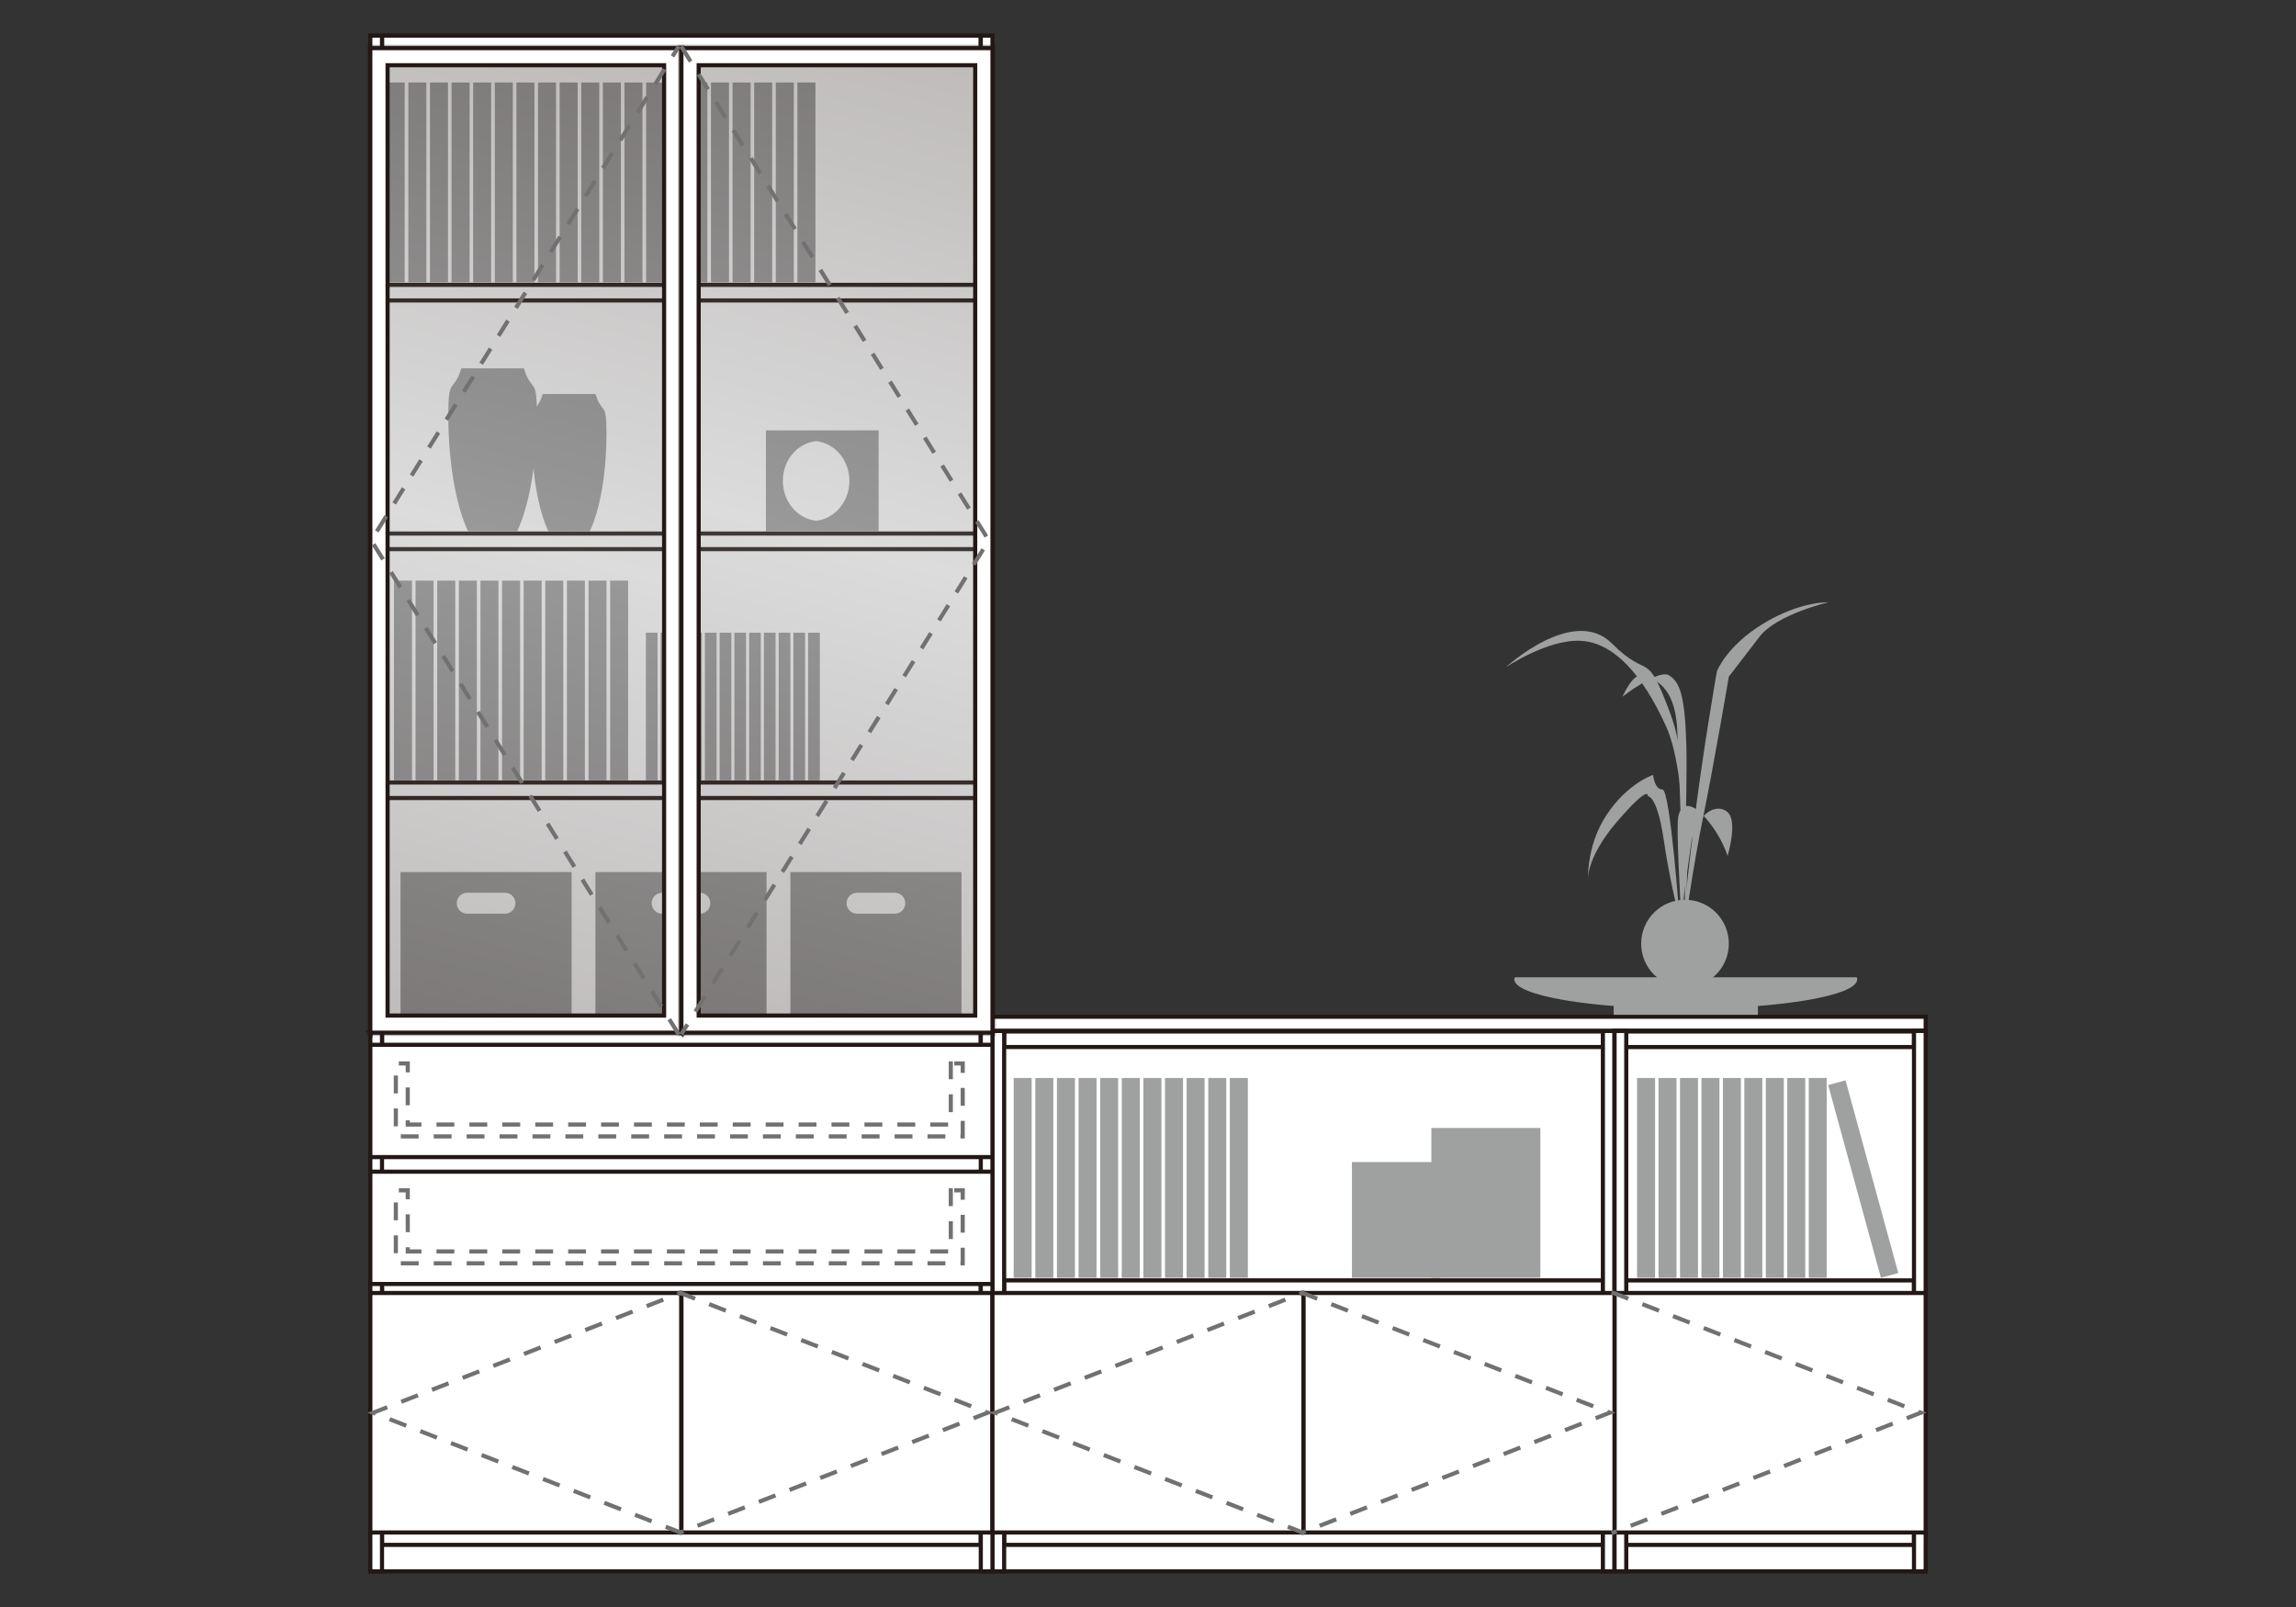 <?xml version="1.0" encoding="UTF-8"?><svg id="_レイヤー_1" xmlns="http://www.w3.org/2000/svg" xmlns:xlink="http://www.w3.org/1999/xlink" viewBox="0 0 500 350"><rect x="0" y="0" width="500" height="350" fill="#333333" stroke="none"/><defs><style>.cls-1{clip-path:url(#clippath);}.cls-2,.cls-3,.cls-4,.cls-5{fill:none;}.cls-2,.cls-6,.cls-7,.cls-8,.cls-9{stroke-width:0px;}.cls-3{stroke:#727171;stroke-dasharray:0 0 2.987 4.182;stroke-linecap:square;}.cls-3,.cls-4{stroke-width:.9px;}.cls-6{fill:url(#_名称未設定グラデーション_2-2);}.cls-10{clip-path:url(#clippath-1);}.cls-11{clip-path:url(#clippath-4);}.cls-12{clip-path:url(#clippath-3);}.cls-13{clip-path:url(#clippath-2);}.cls-14{clip-path:url(#clippath-7);}.cls-15{clip-path:url(#clippath-8);}.cls-16{clip-path:url(#clippath-6);}.cls-17{clip-path:url(#clippath-5);}.cls-4,.cls-5{stroke:#231815;}.cls-7{fill:url(#_名称未設定グラデーション_2);}.cls-18{opacity:.3;}.cls-5{stroke-width:1.49px;}.cls-19{opacity:0;}.cls-8{fill:#9fa0a0;}.cls-9{fill:#fff;}</style><clipPath id="clippath"><rect class="cls-2" x="79.899" y="9.738" width="69.23" height="215.897"/></clipPath><clipPath id="clippath-1"><polygon class="cls-2" points="80.646 10.474 80.646 224.893 80.653 224.893 148.379 224.893 148.379 10.481 148.379 10.474 80.646 10.474"/></clipPath><linearGradient id="_名称未設定グラデーション_2" x1="417.918" y1="-4484.583" x2="424.947" y2="-4484.583" gradientTransform="translate(-13354.58 -143210.661) scale(31.96 -31.96)" gradientUnits="userSpaceOnUse"><stop offset="0" stop-color="#231815"/><stop offset=".5" stop-color="#898989"/><stop offset="1" stop-color="#231815"/></linearGradient><clipPath id="clippath-2"><rect class="cls-2" x="79.901" y="9.743" width="69.231" height="215.895"/></clipPath><clipPath id="clippath-3"><rect class="cls-2" x="147.647" y="9.738" width="69.229" height="215.897"/></clipPath><clipPath id="clippath-4"><polygon class="cls-2" points="148.393 10.474 148.393 224.893 148.4 224.893 216.127 224.893 216.127 10.481 216.127 10.474 148.393 10.474"/></clipPath><linearGradient id="_名称未設定グラデーション_2-2" x1="418.389" y1="-4486.339" x2="425.418" y2="-4486.339" gradientTransform="translate(-13301.87 -143266.79) scale(31.96 -31.96)" xlink:href="#_名称未設定グラデーション_2"/><clipPath id="clippath-5"><rect class="cls-2" x="80.198" y="266.343" width="13.765" height="13.753"/></clipPath><clipPath id="clippath-6"><rect class="cls-2" x="80.196" y="266.34" width="13.762" height="13.755"/></clipPath><clipPath id="clippath-7"><rect class="cls-2" x="80.198" y="238.706" width="13.765" height="13.753"/></clipPath><clipPath id="clippath-8"><rect class="cls-2" x="80.196" y="238.704" width="13.762" height="13.755"/></clipPath></defs><rect class="cls-9" x="216.134" y="224.534" width="135.474" height="117.699"/><rect class="cls-4" x="216.133" y="224.535" width="135.474" height="117.699"/><rect class="cls-9" x="218.671" y="333.082" width="130.4" height="3.388"/><rect class="cls-4" x="218.675" y="333.088" width="130.393" height="3.381"/><rect class="cls-9" x="218.671" y="278.864" width="130.4" height="3.388"/><rect class="cls-4" x="218.675" y="278.865" width="130.393" height="3.388"/><rect class="cls-9" x="218.671" y="224.647" width="130.4" height="3.381"/><rect class="cls-4" x="218.675" y="224.656" width="130.393" height="3.381"/><rect class="cls-9" x="216.127" y="224.534" width="2.544" height="117.692"/><rect class="cls-4" x="216.13" y="224.535" width="2.544" height="117.699"/><rect class="cls-9" x="349.071" y="224.534" width="2.544" height="117.692"/><rect class="cls-4" x="349.063" y="224.535" width="2.544" height="117.699"/><rect class="cls-9" x="216.127" y="221.442" width="203.222" height="3.043"/><rect class="cls-4" x="216.132" y="221.437" width="203.222" height="3.05"/><rect class="cls-9" x="351.609" y="224.541" width="67.748" height="117.692"/><rect class="cls-4" x="351.607" y="224.542" width="67.748" height="117.692"/><rect class="cls-9" x="354.153" y="333.089" width="62.666" height="3.388"/><rect class="cls-4" x="354.152" y="333.094" width="62.659" height="3.381"/><rect class="cls-9" x="354.153" y="278.871" width="62.666" height="3.388"/><rect class="cls-4" x="354.152" y="278.871" width="62.659" height="3.388"/><rect class="cls-9" x="354.153" y="224.647" width="62.666" height="3.388"/><rect class="cls-4" x="354.152" y="224.655" width="62.659" height="3.388"/><rect class="cls-9" x="416.812" y="224.534" width="2.544" height="117.692"/><rect class="cls-4" x="416.81" y="224.542" width="2.544" height="117.692"/><rect class="cls-9" x="351.609" y="224.534" width="2.544" height="117.692"/><rect class="cls-4" x="351.607" y="224.542" width="2.544" height="117.692"/><rect class="cls-9" x="80.646" y="7.768" width="135.482" height="334.466"/><rect class="cls-4" x="80.648" y="7.769" width="135.482" height="334.466"/><rect class="cls-9" x="83.19" y="7.775" width="130.4" height="3.388"/><rect class="cls-4" x="83.191" y="7.765" width="130.393" height="3.395"/><rect class="cls-9" x="83.19" y="333.082" width="130.4" height="3.388"/><rect class="cls-4" x="83.191" y="333.088" width="130.393" height="3.381"/><rect class="cls-9" x="83.19" y="278.864" width="130.4" height="3.395"/><rect class="cls-4" x="83.191" y="278.864" width="130.393" height="3.395"/><rect class="cls-9" x="83.19" y="224.647" width="130.4" height="3.381"/><rect class="cls-4" x="83.191" y="224.656" width="130.393" height="3.381"/><rect class="cls-9" x="83.19" y="170.422" width="130.4" height="3.388"/><rect class="cls-4" x="83.191" y="170.428" width="130.393" height="3.381"/><rect class="cls-9" x="83.19" y="116.204" width="130.4" height="3.395"/><rect class="cls-4" x="83.191" y="116.204" width="130.393" height="3.395"/><rect class="cls-9" x="83.19" y="62.042" width="130.4" height="3.395"/><rect class="cls-4" x="83.191" y="62.041" width="130.393" height="3.395"/><rect class="cls-9" x="80.653" y="7.768" width="2.544" height="334.459"/><rect class="cls-4" x="80.646" y="7.769" width="2.544" height="334.466"/><rect class="cls-9" x="213.59" y="7.768" width="2.544" height="334.459"/><rect class="cls-4" x="213.585" y="7.769" width="2.544" height="334.466"/><rect class="cls-8" x="143.867" y="137.802" width="2.544" height="32.177"/><rect class="cls-8" x="147.086" y="137.802" width="2.537" height="32.177"/><rect class="cls-8" x="150.291" y="137.802" width="2.544" height="32.177"/><rect class="cls-8" x="153.503" y="137.802" width="2.551" height="32.177"/><rect class="cls-8" x="156.715" y="137.802" width="2.558" height="32.177"/><rect class="cls-8" x="159.927" y="137.802" width="2.544" height="32.177"/><rect class="cls-8" x="163.139" y="137.802" width="2.544" height="32.177"/><rect class="cls-8" x="166.358" y="137.802" width="2.537" height="32.177"/><rect class="cls-8" x="169.57" y="137.802" width="2.544" height="32.177"/><rect class="cls-8" x="172.782" y="137.802" width="2.544" height="32.177"/><rect class="cls-8" x="175.98" y="137.802" width="2.558" height="32.177"/><rect class="cls-8" x="140.655" y="137.802" width="2.544" height="32.177"/><rect class="cls-8" x="112.457" y="17.973" width="3.922" height="43.521"/><rect class="cls-8" x="107.755" y="17.973" width="3.922" height="43.521"/><rect class="cls-8" x="103.038" y="17.973" width="3.922" height="43.521"/><rect class="cls-8" x="126.584" y="17.973" width="3.915" height="43.521"/><rect class="cls-8" x="121.875" y="17.973" width="3.929" height="43.521"/><rect class="cls-8" x="117.166" y="17.973" width="3.922" height="43.521"/><rect class="cls-8" x="98.336" y="17.973" width="3.922" height="43.521"/><rect class="cls-8" x="93.634" y="17.973" width="3.922" height="43.521"/><rect class="cls-8" x="88.925" y="17.973" width="3.915" height="43.521"/><rect class="cls-8" x="84.216" y="17.973" width="3.915" height="43.521"/><rect class="cls-8" x="159.527" y="17.973" width="3.929" height="43.521"/><rect class="cls-8" x="154.832" y="17.973" width="3.922" height="43.521"/><rect class="cls-8" x="150.122" y="17.973" width="3.915" height="43.521"/><rect class="cls-8" x="173.654" y="17.973" width="3.922" height="43.521"/><rect class="cls-8" x="168.945" y="17.973" width="3.915" height="43.521"/><rect class="cls-8" x="164.236" y="17.973" width="3.922" height="43.521"/><rect class="cls-8" x="145.413" y="17.973" width="3.915" height="43.521"/><rect class="cls-8" x="140.704" y="17.973" width="3.922" height="43.521"/><rect class="cls-8" x="135.988" y="17.973" width="3.922" height="43.521"/><rect class="cls-8" x="131.293" y="17.973" width="3.915" height="43.521"/><rect class="cls-8" x="114.038" y="126.458" width="3.922" height="43.521"/><rect class="cls-8" x="109.336" y="126.458" width="3.922" height="43.521"/><rect class="cls-8" x="104.627" y="126.458" width="3.915" height="43.521"/><rect class="cls-8" x="128.165" y="126.458" width="3.915" height="43.521"/><rect class="cls-8" x="123.456" y="126.458" width="3.915" height="43.521"/><rect class="cls-8" x="118.747" y="126.458" width="3.922" height="43.521"/><rect class="cls-8" x="99.925" y="126.458" width="3.922" height="43.521"/><rect class="cls-8" x="95.216" y="126.458" width="3.922" height="43.521"/><rect class="cls-8" x="90.5" y="126.458" width="3.922" height="43.521"/><rect class="cls-8" x="85.798" y="126.458" width="3.922" height="43.521"/><rect class="cls-8" x="132.867" y="126.458" width="3.922" height="43.521"/><rect class="cls-8" x="294.411" y="253.091" width="19.279" height="25.218"/><rect class="cls-8" x="311.708" y="245.669" width="23.735" height="32.64"/><rect class="cls-8" x="365.855" y="234.782" width="3.915" height="43.528"/><rect class="cls-8" x="370.522" y="234.782" width="3.922" height="43.528"/><rect class="cls-8" x="375.196" y="234.782" width="3.915" height="43.528"/><rect class="cls-8" x="356.501" y="234.782" width="3.922" height="43.528"/><rect class="cls-8" x="361.175" y="234.782" width="3.922" height="43.528"/><rect class="cls-8" x="379.863" y="234.782" width="3.922" height="43.528"/><rect class="cls-8" x="384.544" y="234.782" width="3.922" height="43.528"/><rect class="cls-8" x="389.211" y="234.782" width="3.922" height="43.528"/><rect class="cls-8" x="393.892" y="234.782" width="3.915" height="43.528"/><polygon class="cls-8" points="413.388 277.26 409.607 278.3 398.122 236.312 401.903 235.293 413.388 277.26"/><rect class="cls-8" x="249" y="234.782" width="3.922" height="43.528"/><rect class="cls-8" x="244.283" y="234.782" width="3.929" height="43.528"/><rect class="cls-8" x="239.588" y="234.782" width="3.915" height="43.528"/><rect class="cls-8" x="263.127" y="234.782" width="3.915" height="43.528"/><rect class="cls-8" x="258.411" y="234.782" width="3.915" height="43.528"/><rect class="cls-8" x="253.702" y="234.782" width="3.922" height="43.528"/><rect class="cls-8" x="234.879" y="234.782" width="3.915" height="43.528"/><rect class="cls-8" x="230.17" y="234.782" width="3.922" height="43.528"/><rect class="cls-8" x="225.461" y="234.782" width="3.922" height="43.528"/><rect class="cls-8" x="220.752" y="234.782" width="3.915" height="43.528"/><rect class="cls-8" x="267.822" y="234.782" width="3.922" height="43.528"/><path class="cls-8" d="M97.626,90.257c0,10.655,1.715,20.017,4.323,25.492h10.655c2.608-5.475,4.315-14.837,4.315-25.492,0-8.462-1.075-4.484-2.825-10.03h-13.628c-1.75,5.545-2.84,1.567-2.84,10.03"/><path class="cls-8" d="M115.799,94.264c0,8.982,1.441,16.868,3.634,21.486h8.989c2.207-4.618,3.648-12.504,3.648-21.486,0-7.134-.921-3.781-2.39-8.455h-11.499c-1.469,4.674-2.383,1.321-2.383,8.455"/><path class="cls-8" d="M166.793,115.753h24.544v-22.02h-24.544v22.02ZM184.975,104.74c0,4.54-3.184,8.223-7.246,8.68-4.077-.457-7.246-4.14-7.246-8.68s3.17-8.223,7.246-8.666c4.062.443,7.246,4.126,7.246,8.666"/><path class="cls-8" d="M329.906,212.853c-.063.148-.134.302-.134.457,0,3.535,16.714,6.389,37.342,6.389s37.335-2.854,37.335-6.389c0-.155-.049-.309-.126-.457h-74.418Z"/><rect class="cls-8" x="351.412" y="215.685" width="31.41" height="5.335"/><path class="cls-8" d="M357.397,205.514c0-5.278,4.273-9.545,9.545-9.545s9.545,4.266,9.545,9.545-4.273,9.545-9.545,9.545-9.545-4.266-9.545-9.545"/><path class="cls-8" d="M365.787,200.602c-.295-2.024-2.017-7.809-3.465-17.642-1.448-9.84-3.479-9.552-3.479-9.552,0,0,.59-2.896-6.649,5.489-7.232,8.392-6.361,13.312-6.361,13.312,0,0-.576-7.816,4.048-14.753,4.618-6.944,10.114-8.68,10.114-8.68,0,0,.295,3.184,2.031,3.184s3.76,28.641,3.76,28.641"/><path class="cls-8" d="M366.662,199.738s0-1.455,2.017-18.52c2.031-17.065,5.208-34.995,5.208-34.995,0,0,2.031-5.496,10.121-10.416,8.104-4.913,14.177-4.632,14.177-4.632,0,0-11.274,2.608-15.034,7.528-3.767,4.913-6.663,8.673-6.663,8.673,0,0-3.191,18.808-5.496,30.082-2.312,11.281-4.048,24.009-4.048,24.009l-.281-1.729Z"/><path class="cls-8" d="M366.662,199.738c-.295-.872.865-26.322.576-37.314-.295-11-1.448-13.888-3.76-15.336-2.312-1.448-10.135,4.632-10.135,4.632,0,0,2.312-5.496,4.639-4.632,2.312.865,6.649,2.312,7.232,11.281.576,8.968,1.448,41.37,1.448,41.37"/><path class="cls-8" d="M366.078,199.447c0-.105,0-.309-.014-.583-.148-3.437-1.096-18.71-.562-21.114.576-2.608,2.608-3.472,6.073.576,3.479,4.055,4.632,8.097,4.632,8.097,0,0,2.312-7.521,0-9.538-2.319-2.031-6.368-.007-7.816,6.066"/><path class="cls-8" d="M366.941,201.471c-.281-1.16,1.153-31.53-4.048-43.106-5.208-11.562-11.576-18.513-18.794-18.801-7.239-.288-16.201,5.784-16.201,5.784,0,0,14.753-13.593,23.138-5.201,8.392,8.385,7.239.576,12.736,15.329,5.496,14.753,3.17,45.995,3.17,45.995"/><path class="cls-8" d="M87.218,224.235h37.265v-34.299h-37.265v34.299ZM109.962,199.003h-8.216c-1.258,0-2.284-1.019-2.284-2.284,0-1.258,1.026-2.277,2.284-2.277h8.216c1.258,0,2.277,1.019,2.277,2.277,0,1.265-1.019,2.284-2.277,2.284"/><path class="cls-8" d="M129.667,224.235h37.265v-34.299h-37.265v34.299ZM152.412,199.003h-8.216c-1.258,0-2.284-1.019-2.284-2.284,0-1.258,1.026-2.277,2.284-2.277h8.216c1.258,0,2.277,1.019,2.277,2.277,0,1.265-1.019,2.284-2.277,2.284"/><path class="cls-8" d="M172.117,224.235h37.265v-34.299h-37.265v34.299ZM194.862,199.003h-8.216c-1.258,0-2.284-1.019-2.284-2.284,0-1.258,1.026-2.277,2.284-2.277h8.216c1.258,0,2.277,1.019,2.277,2.277,0,1.265-1.019,2.284-2.277,2.284"/><g class="cls-18"><g class="cls-1"><g class="cls-10"><rect class="cls-7" x="2.191" y="57.223" width="224.643" height="120.921" transform="translate(-28.799 197.835) rotate(-75)"/></g><g class="cls-13"><rect class="cls-5" x="80.646" y="10.477" width="67.734" height="214.412"/></g></g></g><path class="cls-9" d="M80.646,224.914h67.734V10.481h-67.734v214.433ZM84.406,14.206h60.22v206.983h-60.22V14.206Z"/><path class="cls-4" d="M80.643,224.914h67.741V10.482h-67.741v214.433ZM84.403,14.207h60.22v206.983h-60.22V14.207Z"/><g class="cls-18"><g class="cls-12"><g class="cls-11"><rect class="cls-6" x="69.939" y="57.223" width="224.643" height="120.921" transform="translate(21.415 263.275) rotate(-75)"/></g><rect class="cls-5" x="148.393" y="10.477" width="67.734" height="214.412"/></g></g><path class="cls-9" d="M148.393,224.914h67.734V10.481h-67.734v214.433ZM152.154,14.206h60.22v206.983h-60.22V14.206Z"/><path class="cls-4" d="M148.391,224.914h67.741V10.482h-67.741v214.433ZM152.151,14.207h60.22v206.983h-60.22V14.207Z"/><rect class="cls-9" x="80.646" y="281.613" width="67.727" height="52.159"/><rect class="cls-4" x="80.646" y="281.61" width="67.727" height="52.159"/><rect class="cls-9" x="148.4" y="281.613" width="67.727" height="52.159"/><rect class="cls-4" x="148.4" y="281.61" width="67.727" height="52.159"/><rect class="cls-9" x="216.127" y="281.613" width="67.727" height="52.159"/><rect class="cls-4" x="216.129" y="281.61" width="67.727" height="52.159"/><rect class="cls-9" x="283.882" y="281.613" width="67.727" height="52.159"/><rect class="cls-4" x="283.883" y="281.61" width="67.727" height="52.159"/><rect class="cls-9" x="351.616" y="281.613" width="67.734" height="52.159"/><rect class="cls-4" x="351.619" y="281.61" width="67.734" height="52.159"/><rect class="cls-9" x="80.646" y="255.185" width="135.482" height="24.459"/><rect class="cls-4" x="80.648" y="255.189" width="135.482" height="24.459"/><rect class="cls-9" x="80.646" y="227.549" width="135.482" height="24.459"/><rect class="cls-4" x="80.648" y="227.552" width="135.482" height="24.459"/><polyline class="cls-3" points="147.573 224.913 80.837 117.693 147.573 10.48"/><polyline class="cls-3" points="148.585 10.47 215.32 117.69 148.585 224.903"/><polyline class="cls-3" points="148.168 333.768 81.249 307.692 148.168 281.609"/><polyline class="cls-3" points="148.173 281.604 215.092 307.68 148.173 333.763"/><polyline class="cls-3" points="283.652 333.768 216.727 307.692 283.652 281.609"/><polyline class="cls-3" points="283.652 281.604 350.571 307.68 283.652 333.763"/><polyline class="cls-3" points="351.4 281.604 418.318 307.68 351.4 333.763"/><polygon class="cls-3" points="207.058 259.253 207.058 272.558 88.797 272.558 88.797 259.253 86.203 259.253 86.203 275.144 209.652 275.144 209.652 259.253 207.058 259.253"/><g class="cls-19"><g class="cls-17"><g class="cls-16"><polyline class="cls-3" points="93.512 279.649 80.65 279.649 80.65 266.794"/></g></g></g><polygon class="cls-3" points="207.058 231.616 207.058 244.921 88.797 244.921 88.797 231.616 86.203 231.616 86.203 247.507 209.652 247.507 209.652 231.616 207.058 231.616"/><g class="cls-19"><g class="cls-14"><g class="cls-15"><polyline class="cls-3" points="93.512 252.013 80.65 252.013 80.65 239.158"/></g></g></g></svg>